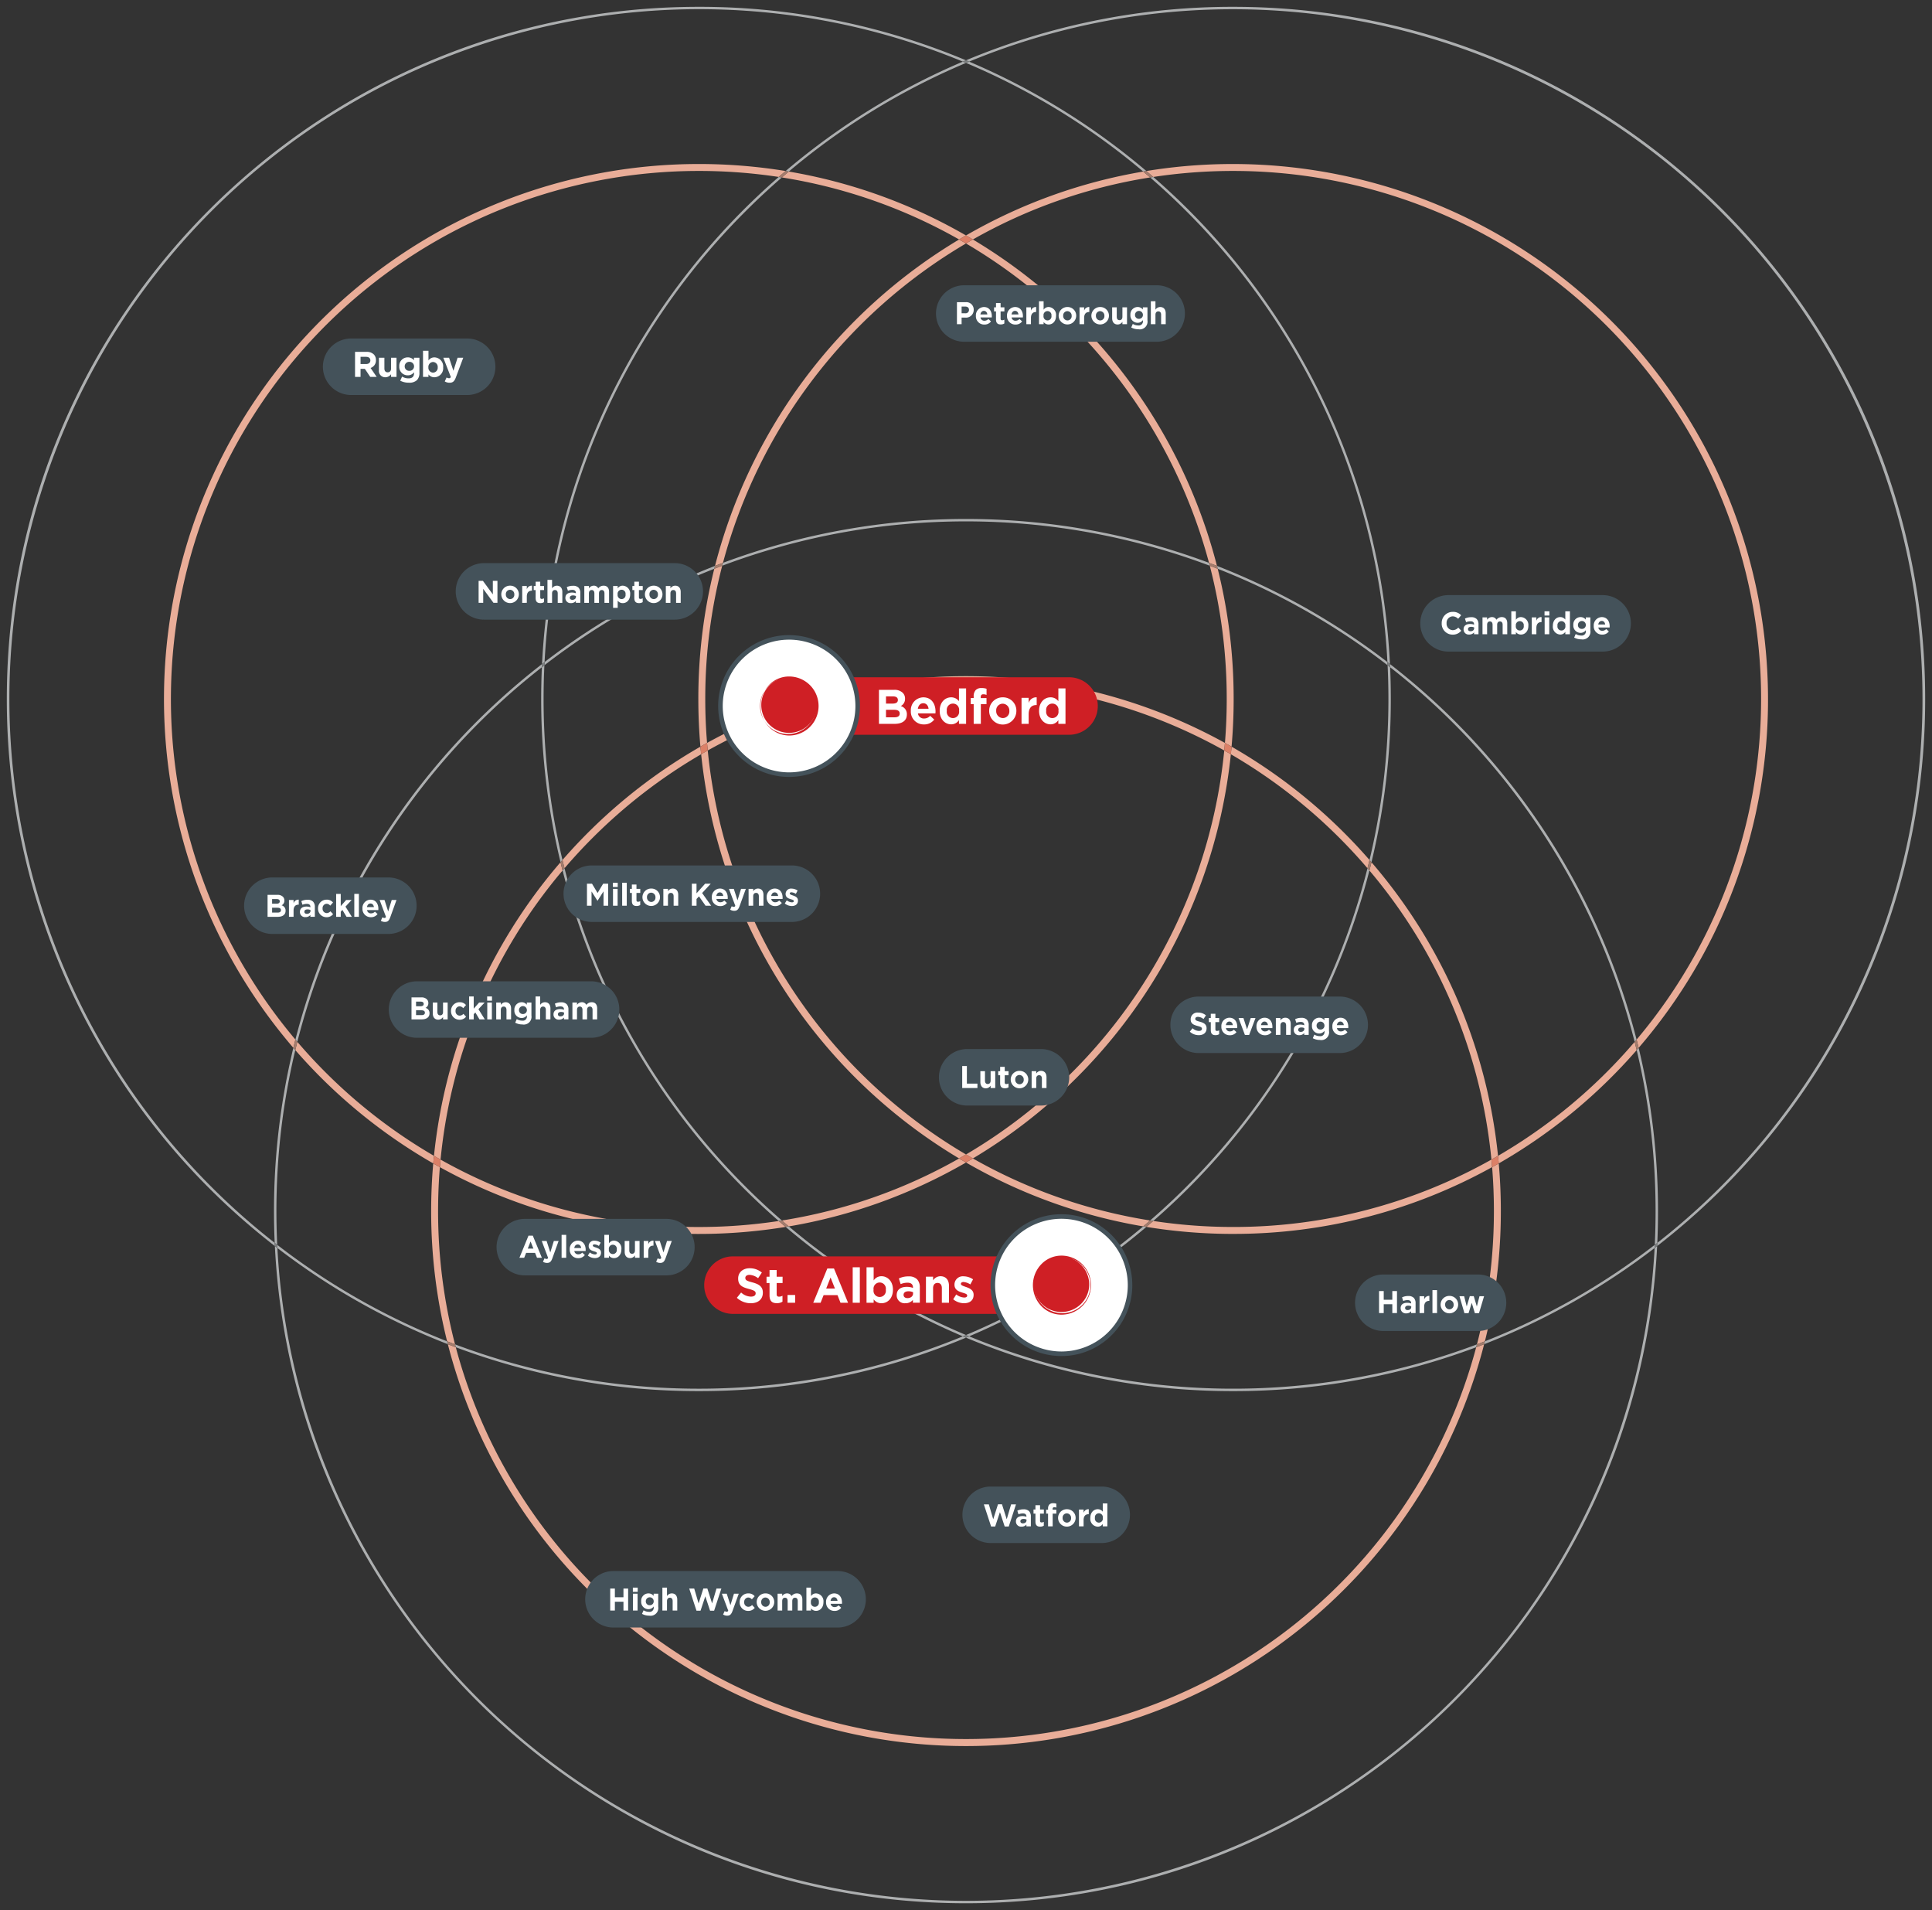 <svg xmlns="http://www.w3.org/2000/svg" xmlns:xlink="http://www.w3.org/1999/xlink" width="648" height="640.515" viewBox="0 0 648 640.515"><rect x="0" y="0" width="648" height="640.515" fill="#333333" stroke="none"/><defs><clipPath id="a"><rect width="643.427" height="635.942" fill="none"/></clipPath><clipPath id="b"><rect width="648" height="640.515" fill="none"/></clipPath></defs><g transform="translate(2.286 2.286)"><g clip-path="url(#a)"><path d="M290.748,49.365a175.828,175.828,0,0,0-59.44-20.8c.764-.663,1.539-1.324,2.311-1.978a178.22,178.22,0,0,1,59.438,21.424c-.77.446-1.543.9-2.309,1.358m86.491,109.452q-1.331-.518-2.67-1.02A177.572,177.572,0,0,0,293.057,50.7c.768-.45,1.534-.894,2.309-1.333a179.727,179.727,0,0,1,81.873,109.452m5.594,44.628h0m-.7,15.988q-1.108-.634-2.227-1.253.6-7.287.6-14.735a177.359,177.359,0,0,0-5.686-44.683c.892.336,1.774.677,2.661,1.024a179.714,179.714,0,0,1,5.35,43.658q0,8.08-.7,15.988m-314.682,101a179.392,179.392,0,0,1,136-296.379,180.614,180.614,0,0,1,29.122,2.35q-1.163.988-2.314,1.991a178.373,178.373,0,0,0-26.809-2.016A177.067,177.067,0,0,0,68.14,317.659c-.238.928-.464,1.843-.69,2.775m227.917,37.09c-.77-.439-1.543-.885-2.309-1.335a177.321,177.321,0,0,0,86.619-135.474c.738.414,1.479.837,2.213,1.262a179.4,179.4,0,0,1-86.523,135.547m-180.994,1.667a180.207,180.207,0,0,1-46.267-38c.222-.926.448-1.847.681-2.771q4.527,5.3,9.456,10.226a177.707,177.707,0,0,0,36.372,28c-.087.848-.169,1.694-.242,2.545m119.246,21.116c-.773-.654-1.548-1.315-2.311-1.978a175.828,175.828,0,0,0,59.44-20.8c.766.457,1.539.912,2.309,1.358a178.268,178.268,0,0,1-59.438,21.425m-30.174,2.526A178.583,178.583,0,0,1,116.6,360.446c.069-.848.144-1.692.226-2.535a176.229,176.229,0,0,0,86.619,22.6,178.37,178.37,0,0,0,26.809-2.016q1.149,1,2.314,1.989a180.351,180.351,0,0,1-29.122,2.353" transform="translate(28.656 28.656)" fill="#e9ad98"/><path d="M354.062,91.8a232.24,232.24,0,0,0-163.531,0c.085-.325.169-.645.254-.969a233.13,233.13,0,0,1,163.024,0c.085.325.169.645.254.969M413.7,125.178a230.957,230.957,0,0,0-56.978-32.355c-.08-.322-.162-.642-.245-.967a231.775,231.775,0,0,1,57.168,32.25l.055,1.072m-282.81,0c.018-.359.037-.713.055-1.072a231.776,231.776,0,0,1,57.168-32.25c-.082.325-.165.645-.245.967a230.958,230.958,0,0,0-56.978,32.355M48.024,251.459c-.215-.251-.432-.508-.645-.761A232.285,232.285,0,0,1,130.1,124.764c-.018.357-.034.716-.05,1.07A231.9,231.9,0,0,0,48.024,251.459m448.545,0a231.9,231.9,0,0,0-82.024-125.625c-.016-.354-.032-.713-.05-1.07A232.3,232.3,0,0,1,497.216,250.7c-.215.256-.432.51-.647.761M504.4,308.22h0M41.28,319.523c-.279-.215-.565-.439-.844-.656q-.24-5.295-.24-10.647a232.779,232.779,0,0,1,6.493-54.749c.219.254.434.5.656.757A231.89,231.89,0,0,0,41.01,308.22q0,5.682.27,11.3m462.034,0q.271-5.614.27-11.3a231.891,231.891,0,0,0-6.335-53.992c.222-.254.437-.5.656-.757A232.777,232.777,0,0,1,504.4,308.22q0,5.35-.238,10.647c-.281.217-.567.441-.846.656M272.3,540.318c-124.258,0-225.71-97.639-231.81-220.381l.848.654a231.294,231.294,0,0,0,461.924,0c.283-.217.567-.437.848-.654-6.1,122.742-107.552,220.381-231.81,220.381" transform="translate(49.416 95.62)" fill="#adafb0"/><path d="M353.071,84.545c-.887-.348-1.77-.688-2.661-1.027-.085-.322-.169-.642-.256-.965q1.341.5,2.67,1.022c.082.325.165.645.247.969M43.691,245.95c-.222-.254-.434-.5-.654-.757.224-.933.45-1.847.688-2.775.215.254.43.51.647.761q-.35,1.382-.681,2.771" transform="translate(53.07 103.899)" fill="#a47c6d"/><path d="M373.527,416.554c.018-.354.034-.713.05-1.068A231.343,231.343,0,0,0,142.766,19.377c-.352-.153-.7-.3-1.049-.444A231.39,231.39,0,0,1,231.329,1c128.186,0,232.1,103.915,232.1,232.1a231.7,231.7,0,0,1-89.9,183.451m-58.016,32.913c.082-.325.165-.645.245-.972a230.89,230.89,0,0,0,56.978-32.355c-.018.361-.036.713-.055,1.07a231.654,231.654,0,0,1-57.168,32.257M231.329,465.2a231.388,231.388,0,0,1-89.612-17.929c.352-.151.7-.3,1.049-.444a232.183,232.183,0,0,0,170.328,2.693l-.254.965A231.615,231.615,0,0,1,231.329,465.2" transform="translate(179.998 -1)" fill="#adafb0"/><path d="M242.738,184.019c.018-.357.037-.709.055-1.068.279-.215.565-.439.846-.656-.018.354-.034.716-.053,1.07-.281.219-.565.439-.848.654" transform="translate(309.937 232.192)" fill="#7c7f80"/><path d="M162.443,45.9c-.352-.059-.7-.119-1.054-.176A232.148,232.148,0,0,1,220.83,9.038c.35.144.7.293,1.052.439A231.238,231.238,0,0,0,162.443,45.9M79.683,211.045a231.558,231.558,0,0,1,79.393-163.33l1.054.165q-6.3,5.453-12.181,11.34A230.532,230.532,0,0,0,80.532,210.388q-.425.326-.848.656m6.2,66.464a232.755,232.755,0,0,1-6.493-54.744q0-5.353.238-10.649l.846-.656q-.271,5.617-.27,11.306a231.851,231.851,0,0,0,6.335,53.988c-.222.254-.437.5-.656.757m73.19,120.3a232.128,232.128,0,0,1-72.5-117.527c.215-.254.432-.508.647-.759a231.021,231.021,0,0,0,60.727,106.784q5.888,5.885,12.181,11.34c-.348.055-.7.11-1.054.162M220.83,436.49a232.157,232.157,0,0,1-59.44-36.69c.354-.057.7-.114,1.054-.174a231.235,231.235,0,0,0,59.438,36.424c-.348.146-.7.293-1.052.439" transform="translate(99.833 9.339)" fill="#adafb0"/><path d="M115.3,27.239l-1.054-.165q1.149-1,2.314-1.989c.352.057.7.117,1.052.176-.773.652-1.548,1.315-2.311,1.978m1.26,351.921q-1.163-.984-2.314-1.989c.35-.053.7-.107,1.054-.162.764.663,1.539,1.324,2.311,1.978-.35.059-.7.117-1.052.174" transform="translate(144.663 29.979)" fill="#a47c6d"/><path d="M79.5,98.834c.016-.357.034-.716.05-1.07.281-.219.567-.439.85-.656-.021.357-.039.711-.055,1.07-.281.215-.565.437-.846.656" transform="translate(99.967 122.619)" fill="#7c7f80"/><path d="M90.9,416.554A231.7,231.7,0,0,1,1,233.1C1,104.915,104.915,1,233.1,1a231.39,231.39,0,0,1,89.612,17.933c-.352.146-.7.29-1.049.444A231.336,231.336,0,0,0,90.852,415.486c.016.354.032.713.05,1.068m58.018,32.913a231.625,231.625,0,0,1-57.17-32.257c-.018-.357-.037-.709-.053-1.07A230.947,230.947,0,0,0,148.674,448.5c.082.327.162.647.247.972M233.1,465.2a231.615,231.615,0,0,1-81.512-14.714l-.254-.965a232.183,232.183,0,0,0,170.328-2.693c.352.146.7.293,1.049.444A231.388,231.388,0,0,1,233.1,465.2" transform="translate(-1 -1)" fill="#adafb0"/><path d="M41.2,184.019c-.281-.215-.567-.434-.848-.654-.018-.354-.034-.716-.05-1.07.279.217.565.441.844.656.018.359.037.711.055,1.068" transform="translate(49.551 232.192)" fill="#7c7f80"/><path d="M201.154,45.9A231.239,231.239,0,0,0,141.716,9.477c.35-.146.7-.295,1.052-.439a232.146,232.146,0,0,1,59.44,36.688c-.352.057-.7.117-1.054.176m82.76,165.143q-.422-.329-.848-.656A230.527,230.527,0,0,0,215.649,59.219q-5.885-5.888-12.181-11.34l1.054-.165a231.558,231.558,0,0,1,79.392,163.33m-6.2,66.464c-.219-.254-.434-.5-.656-.757a231.847,231.847,0,0,0,6.335-53.988q0-5.686-.27-11.306l.846.656q.237,5.295.238,10.649a232.751,232.751,0,0,1-6.493,54.744m-73.19,120.3c-.35-.053-.706-.107-1.054-.162q6.3-5.453,12.181-11.34a231,231,0,0,0,60.728-106.786l.647.761a232.128,232.128,0,0,1-72.5,117.527M142.768,436.49l-1.052-.439a231.236,231.236,0,0,0,59.438-36.424c.352.059.7.117,1.054.174a232.155,232.155,0,0,1-59.44,36.69" transform="translate(179.997 9.339)" fill="#adafb0"/><path d="M204.443,98.834c-.281-.219-.565-.441-.846-.656-.016-.359-.034-.713-.055-1.07.283.217.569.437.85.656.016.354.034.713.05,1.07" transform="translate(259.521 122.619)" fill="#7c7f80"/><path d="M142.308,9.725c-.348-.146-.7-.295-1.052-.439.352-.151.7-.295,1.052-.444.354.149.7.293,1.052.444-.35.144-.7.293-1.052.439m0,427.456-1.052-.443c.35-.144.7-.293,1.052-.439.35.146.7.295,1.052.439l-1.052.443" transform="translate(179.405 9.088)" fill="#7c7f80"/><path d="M189.385,246.883a179.4,179.4,0,0,1-86.523-135.548c.734-.425,1.475-.848,2.213-1.262a177.321,177.321,0,0,0,86.619,135.474q-1.149.676-2.309,1.335m61.747,22.782a178.271,178.271,0,0,1-59.438-21.424c.771-.446,1.543-.9,2.309-1.358a175.84,175.84,0,0,0,59.443,20.8c-.766.663-1.541,1.324-2.314,1.978m30.174,2.526a180.315,180.315,0,0,1-29.12-2.353q1.159-.984,2.311-1.989a178.38,178.38,0,0,0,26.809,2.016,176.223,176.223,0,0,0,86.619-22.6c.082.844.158,1.687.226,2.535a178.576,178.576,0,0,1-86.846,22.387" transform="translate(130.02 139.297)" fill="#e9ad98"/><path d="M143.015,172.022c-.773-.446-1.543-.9-2.309-1.356q1.159-.662,2.309-1.335,1.149.676,2.309,1.335c-.766.455-1.536.91-2.309,1.356" transform="translate(178.697 215.517)" fill="#dc8067"/><path d="M168.768,181.166c-.354-.057-.7-.114-1.054-.174.773-.654,1.55-1.315,2.314-1.978.348.055.7.11,1.052.162q-1.145,1-2.311,1.989" transform="translate(213.437 227.973)" fill="#a47c6d"/><path d="M194.534,49.365c-.766-.455-1.536-.91-2.309-1.356a178.206,178.206,0,0,1,59.438-21.424c.773.652,1.548,1.315,2.314,1.978a175.836,175.836,0,0,0-59.443,20.8M108.042,158.819A179.732,179.732,0,0,1,189.915,49.365q1.159.658,2.309,1.335a177.575,177.575,0,0,0-81.512,107.1q-1.337.5-2.67,1.022m-4.893,60.615q-.7-7.9-.7-15.988a179.811,179.811,0,0,1,5.35-43.658c.887-.348,1.77-.688,2.661-1.027a177.389,177.389,0,0,0-5.686,44.685q0,7.438.606,14.733c-.748.414-1.488.832-2.229,1.255m314.682,101c-.226-.933-.453-1.847-.688-2.776A177.067,177.067,0,0,0,281.837,26.381,178.7,178.7,0,0,0,255.028,28.4q-1.145-1-2.311-1.989A179.539,179.539,0,0,1,461.225,203.447a178.69,178.69,0,0,1-43.393,116.99m-46.921,38.757c-.075-.85-.158-1.7-.242-2.545a177.849,177.849,0,0,0,36.372-28q4.925-4.925,9.456-10.226.35,1.382.679,2.771a180.28,180.28,0,0,1-46.265,38" transform="translate(129.488 28.656)" fill="#e9ad98"/><path d="M143.015,37.224q-1.149-.676-2.309-1.335,1.149-.686,2.309-1.356,1.159.669,2.309,1.356c-.775.441-1.541.885-2.309,1.335" transform="translate(178.697 42.132)" fill="#dc8067"/><path d="M104.789,84.545c.08-.325.162-.645.245-.969q1.331-.518,2.67-1.022c-.087.322-.171.642-.254.965-.892.338-1.774.679-2.661,1.027M414.167,245.95q-.333-1.389-.679-2.771c.215-.251.432-.508.645-.761.238.928.464,1.843.69,2.775-.22.254-.434.5-.656.757" transform="translate(132.499 103.899)" fill="#a47c6d"/><path d="M170.026,27.238q-1.149-.995-2.311-1.978l1.052-.176q1.163.988,2.314,1.991c-.35.053-.7.107-1.054.162" transform="translate(213.438 29.978)" fill="#a47c6d"/><path d="M107.98,150.286q-.346-1.382-.679-2.771a180.291,180.291,0,0,1,46.265-38c.075.853.158,1.7.245,2.547a177.707,177.707,0,0,0-36.372,28q-4.928,4.925-9.458,10.226M66.409,247.991c-.738-.416-1.479-.839-2.211-1.264a178.634,178.634,0,0,1,42.447-98.455c.226.93.453,1.847.69,2.773a176.265,176.265,0,0,0-40.926,96.946m4.854,61.953c-.892-.336-1.774-.677-2.661-1.024a179.839,179.839,0,0,1-5.35-43.658q0-8.083.7-15.99,1.1.638,2.225,1.255-.6,7.287-.6,14.735a177.373,177.373,0,0,0,5.686,44.683m342.755,0a177.37,177.37,0,0,0,5.686-44.683q0-7.442-.6-14.735,1.118-.617,2.227-1.255.7,7.9.7,15.99a179.727,179.727,0,0,1-5.35,43.658c-.887.348-1.77.688-2.661,1.024M242.641,444.65A179.468,179.468,0,0,1,68.846,309.889q1.334.518,2.67,1.02a177.132,177.132,0,0,0,342.248,0q1.341-.5,2.67-1.02A179.468,179.468,0,0,1,242.641,444.65" transform="translate(79.072 138.575)" fill="#e9ad98"/><path d="M65.787,173.33q-1.118-.621-2.227-1.255c.075-.851.155-1.7.242-2.545.732.425,1.472.848,2.211,1.264q-.12,1.265-.226,2.535" transform="translate(79.468 215.773)" fill="#dc8067"/><path d="M82.922,129.666c-.238-.926-.464-1.843-.69-2.776.219-.254.434-.5.656-.757.222.928.448,1.85.679,2.773-.215.251-.432.505-.645.759M389.351,289.53c.087-.322.171-.642.254-.965.892-.338,1.774-.677,2.661-1.024-.08.325-.162.645-.245.969q-1.331.518-2.67,1.02" transform="translate(103.485 159.954)" fill="#a47c6d"/><path d="M68.509,198.722q-1.344-.5-2.673-1.02c-.082-.325-.165-.645-.245-.969.887.347,1.77.686,2.663,1.024.08.322.165.642.254.965" transform="translate(82.082 250.762)" fill="#a47c6d"/><path d="M103.958,124.1q-.123-1.265-.229-2.535a179.648,179.648,0,0,1,173.694,0q-.1,1.272-.226,2.535a177.312,177.312,0,0,0-173.239,0m221.277,39.49q-4.527-5.3-9.456-10.226a177.71,177.71,0,0,0-36.372-28c.087-.848.169-1.694.245-2.545a180.235,180.235,0,0,1,46.265,38q-.333,1.389-.681,2.771m41.573,97.705a176.25,176.25,0,0,0-40.926-96.944c.236-.928.464-1.843.69-2.775a178.637,178.637,0,0,1,42.449,98.455c-.734.425-1.475.85-2.213,1.264m3.157,17.27h0" transform="translate(131.136 125.275)" fill="#e9ad98"/><path d="M181.815,112.765c-.732-.425-1.472-.848-2.211-1.264q.12-1.265.226-2.535,1.118.621,2.227,1.255c-.075.853-.156,1.7-.242,2.545" transform="translate(228.73 137.87)" fill="#dc8067"/><path d="M201.263,129.667l-.647-.761q.35-1.382.681-2.771l.656.757c-.226.933-.455,1.847-.69,2.775" transform="translate(255.757 159.955)" fill="#a47c6d"/><path d="M103,112.762c-.087-.846-.167-1.692-.242-2.545q1.108-.634,2.227-1.253.106,1.269.226,2.535c-.738.414-1.479.837-2.211,1.262m265.29,138.469c-.071-.848-.146-1.692-.226-2.535.738-.416,1.479-.839,2.211-1.264.087.848.167,1.694.242,2.545q-1.108.634-2.227,1.255" transform="translate(129.884 137.87)" fill="#dc8067"/><path d="M210,203.563H112.953a9.643,9.643,0,0,1,0-19.287H210a9.643,9.643,0,1,1,0,19.287" transform="translate(130.597 234.74)" fill="#cf1f25"/></g></g><g clip-path="url(#b)"><path d="M108.1,195.924l1.431-1.774a4.968,4.968,0,0,0,3.285,1.383c.992,0,1.589-.407,1.589-1.074v-.032c0-.636-.377-.963-2.218-1.452-2.22-.585-3.651-1.221-3.651-3.484v-.034c0-2.069,1.607-3.439,3.857-3.439a6.257,6.257,0,0,1,4.092,1.452l-1.262,1.889a5.065,5.065,0,0,0-2.862-1.123c-.926,0-1.417.439-1.417.992v.034c0,.75.473.994,2.375,1.5,2.236.6,3.5,1.434,3.5,3.423v.032c0,2.266-1.669,3.535-4.042,3.535a6.855,6.855,0,0,1-4.673-1.824" transform="translate(139.044 239.266)" fill="#fff"/><path d="M113.46,194.771v-4.138h-1.006v-2.117h1.006v-2.234h2.391v2.234h1.982v2.117h-1.982v3.731c0,.569.235.846.773.846a2.347,2.347,0,0,0,1.177-.309v1.987a3.409,3.409,0,0,1-1.886.505c-1.463,0-2.455-.6-2.455-2.622" transform="translate(144.645 239.606)" fill="#fff"/><rect width="2.547" height="2.606" transform="translate(264.147 434.247)" fill="#fff"/><path d="M124.028,186.054h2.234l4.721,11.486h-2.535l-1.006-2.558h-4.657l-1.008,2.558h-2.469Zm2.549,6.712-1.465-3.7-1.461,3.7Z" transform="translate(153.459 239.313)" fill="#fff"/><rect width="2.391" height="11.893" transform="translate(285.999 424.96)" fill="#fff"/><path d="M129.515,196.628v1.141h-2.391V185.876h2.391v4.415a3.07,3.07,0,0,1,2.627-1.417c1.968,0,3.841,1.6,3.841,4.513v.032c0,2.917-1.843,4.513-3.841,4.513a3.205,3.205,0,0,1-2.627-1.3m4.074-3.21v-.032a2.08,2.08,0,1,0-4.106,0v.032a2.08,2.08,0,1,0,4.106,0" transform="translate(163.514 239.084)" fill="#fff"/><path d="M131.549,193.539V193.5c0-1.907,1.4-2.785,3.4-2.785a5.837,5.837,0,0,1,2.06.357v-.146c0-1.027-.613-1.6-1.808-1.6a5.982,5.982,0,0,0-2.327.473l-.6-1.891a7.2,7.2,0,0,1,3.274-.7,3.813,3.813,0,0,1,2.846.979,3.893,3.893,0,0,1,.912,2.785v5.069H136.99V195.1a3.189,3.189,0,0,1-2.549,1.107,2.643,2.643,0,0,1-2.892-2.67m5.489-.572v-.439a3.586,3.586,0,0,0-1.527-.327c-1.022,0-1.651.423-1.651,1.2v.034c0,.668.535,1.058,1.305,1.058,1.118,0,1.872-.636,1.872-1.532" transform="translate(169.205 240.806)" fill="#fff"/><path d="M135.842,187.349h2.391v1.239a2.964,2.964,0,0,1,2.471-1.4c1.808,0,2.862,1.237,2.862,3.242v5.652h-2.391v-4.872c0-1.171-.535-1.774-1.447-1.774s-1.5.6-1.5,1.774v4.872h-2.391Z" transform="translate(174.727 240.77)" fill="#fff"/><path d="M139.839,194.908l1.022-1.63a4.686,4.686,0,0,0,2.659,1.043c.693,0,1.008-.261,1.008-.652v-.032c0-.537-.818-.718-1.747-1.011-1.18-.357-2.517-.928-2.517-2.622v-.032a2.793,2.793,0,0,1,3.084-2.771,5.692,5.692,0,0,1,3.146,1.011l-.912,1.71a4.911,4.911,0,0,0-2.279-.814c-.583,0-.882.261-.882.6v.032c0,.489.8.718,1.715,1.043,1.182.407,2.549.994,2.549,2.59v.032c0,1.939-1.4,2.819-3.226,2.819a5.779,5.779,0,0,1-3.619-1.319" transform="translate(179.869 240.788)" fill="#fff"/></g><g transform="translate(2.286 2.286)"><g clip-path="url(#a)"><path d="M191.68,201.44a23.013,23.013,0,1,1-23.013-23.011A23.015,23.015,0,0,1,191.68,201.44" transform="translate(185.061 227.219)" fill="#fff"/><path d="M23.013-.763a23.783,23.783,0,0,1,9.255,45.684A23.782,23.782,0,0,1,13.758,1.106,23.628,23.628,0,0,1,23.013-.763Zm0,46.027A22.25,22.25,0,1,0,.763,23.013,22.276,22.276,0,0,0,23.013,45.264Z" transform="translate(330.714 405.647)" fill="#44525a"/><path d="M170.283,193.918a9.325,9.325,0,1,1-9.321-9.641,9.487,9.487,0,0,1,9.321,9.641" transform="translate(192.765 234.741)" fill="#cf1f25"/><path d="M160.962,184.022a9.9,9.9,0,0,1,0,19.8,9.355,9.355,0,0,1-6.773-2.9,10.14,10.14,0,0,1,0-13.992A9.356,9.356,0,0,1,160.962,184.022Zm0,19.287a9.395,9.395,0,1,0-9.064-9.391A9.244,9.244,0,0,0,160.962,203.309Z" transform="translate(192.765 234.741)" fill="#cf1f25"/><path d="M165.62,192.057a6.336,6.336,0,1,1-6.337-6.333,6.338,6.338,0,0,1,6.337,6.333" transform="translate(194.443 236.602)" fill="#cf1f25"/><path d="M209.664,118.622H125.407a9.643,9.643,0,1,1,0-19.287h84.258a9.643,9.643,0,1,1,0,19.287" transform="translate(146.612 125.484)" fill="#cf1f25"/></g></g><g clip-path="url(#b)"><path d="M128.947,101.181h5.112a3.9,3.9,0,0,1,2.881,1.011,2.666,2.666,0,0,1,.754,1.939v.032a2.669,2.669,0,0,1-1.445,2.462,2.772,2.772,0,0,1,2.06,2.8v.032c0,2.087-1.637,3.13-4.122,3.13h-5.24Zm6.342,3.372c0-.748-.567-1.171-1.591-1.171h-2.391v2.41h2.236c1.07,0,1.747-.359,1.747-1.2Zm-1.182,3.324h-2.8v2.51h2.881c1.07,0,1.715-.391,1.715-1.239v-.032c0-.766-.551-1.239-1.795-1.239" transform="translate(165.859 130.145)" fill="#fff"/><path d="M133.625,106.858v-.034a4.282,4.282,0,0,1,4.17-4.545c2.817,0,4.108,2.266,4.108,4.742,0,.2-.016.423-.032.649H136a1.97,1.97,0,0,0,2.06,1.71,2.714,2.714,0,0,0,2.044-.9l1.369,1.255a4.159,4.159,0,0,1-3.445,1.63,4.293,4.293,0,0,1-4.406-4.511m5.949-.736c-.142-1.1-.773-1.856-1.779-1.856s-1.635.734-1.824,1.856Z" transform="translate(171.876 131.557)" fill="#fff"/><path d="M137.857,108.51v-.032c0-2.917,1.843-4.513,3.839-4.513a3.2,3.2,0,0,1,2.627,1.3v-4.3h2.391v11.893h-2.391v-1.255a3.067,3.067,0,0,1-2.627,1.417c-1.964,0-3.839-1.6-3.839-4.513m6.5,0v-.032a2.08,2.08,0,1,0-4.106,0v.032a2.08,2.08,0,1,0,4.106,0" transform="translate(177.319 129.871)" fill="#fff"/><path d="M143.4,106.31h-.992v-2.037h.992v-.553a2.959,2.959,0,0,1,.677-2.119,2.576,2.576,0,0,1,1.936-.684,5.135,5.135,0,0,1,1.7.245v2.053A2.945,2.945,0,0,0,146.63,103c-.551,0-.867.295-.867.947v.341H147.7v2.021h-1.9v6.614H143.4Z" transform="translate(183.178 129.805)" fill="#fff"/><path d="M145.116,106.856v-.034a4.5,4.5,0,0,1,4.579-4.543,4.455,4.455,0,0,1,4.545,4.511v.032a4.562,4.562,0,0,1-9.124.034m6.765,0v-.034a2.287,2.287,0,0,0-2.218-2.41,2.2,2.2,0,0,0-2.188,2.378v.032a2.288,2.288,0,0,0,2.22,2.412,2.2,2.2,0,0,0,2.186-2.378" transform="translate(186.656 131.557)" fill="#fff"/><path d="M149.864,102.443h2.391v1.76a2.611,2.611,0,0,1,2.691-1.923v2.59h-.126c-1.589,0-2.565.992-2.565,3.077v3.226h-2.391Z" transform="translate(192.763 131.555)" fill="#fff"/><path d="M152.438,108.51v-.032c0-2.917,1.843-4.513,3.841-4.513a3.2,3.2,0,0,1,2.625,1.3v-4.3h2.391v11.893H158.9v-1.255a3.066,3.066,0,0,1-2.625,1.417c-1.966,0-3.841-1.6-3.841-4.513m6.5,0v-.032a2.08,2.08,0,1,0-4.106,0v.032a2.08,2.08,0,1,0,4.106,0" transform="translate(196.074 129.871)" fill="#fff"/></g><g transform="translate(2.286 2.286)"><g clip-path="url(#a)"><path d="M151.722,116.5a23.013,23.013,0,1,1-23.013-23.013A23.014,23.014,0,0,1,151.722,116.5" transform="translate(133.664 117.962)" fill="#fff"/><path d="M23.013-.763a23.783,23.783,0,0,1,9.255,45.684A23.782,23.782,0,0,1,13.758,1.106,23.628,23.628,0,0,1,23.013-.763Zm0,46.027A22.25,22.25,0,1,0,.763,23.013,22.276,22.276,0,0,0,23.013,45.264Z" transform="translate(239.359 211.449)" fill="#44525a"/><path d="M130.325,108.978A9.325,9.325,0,1,1,121,99.335a9.488,9.488,0,0,1,9.321,9.643" transform="translate(141.369 125.484)" fill="#cf1f25"/><path d="M121,118.876a9.751,9.751,0,0,1-9.573-9.9,10.006,10.006,0,0,1,2.8-7,9.355,9.355,0,0,1,6.773-2.9,9.9,9.9,0,0,1,0,19.8Zm0-19.287a9.395,9.395,0,1,0,9.067,9.389A9.241,9.241,0,0,0,121,99.59Z" transform="translate(141.369 125.484)" fill="#cf1f25"/><path d="M125.664,107.118a6.337,6.337,0,1,1-6.34-6.338,6.339,6.339,0,0,1,6.34,6.338" transform="translate(143.046 127.344)" fill="#cf1f25"/><path d="M95.756,68.594H56.844a9.472,9.472,0,1,1,0-18.944H95.756a9.472,9.472,0,1,1,0,18.944" transform="translate(58.646 61.576)" fill="#44525a"/></g></g><g clip-path="url(#b)"><path d="M1.008,0H2.856V-2.688H4.308L6.108,0h2.16L6.216-3a2.609,2.609,0,0,0,1.8-2.6v-.024a2.637,2.637,0,0,0-.72-1.92A3.347,3.347,0,0,0,4.848-8.4H1.008ZM2.856-4.32V-6.732H4.692c.9,0,1.452.408,1.452,1.2v.024c0,.708-.516,1.188-1.416,1.188ZM11.208.12A2.276,2.276,0,0,0,13.092-.912V0h1.824V-6.432H13.092v3.588c0,.864-.444,1.308-1.14,1.308s-1.1-.444-1.1-1.308V-6.432H9.024v4.164A2.109,2.109,0,0,0,11.208.12Zm7.8,1.824A3.77,3.77,0,0,0,21.78,1.08,3.45,3.45,0,0,0,22.6-1.452v-4.98H20.772v.84a2.6,2.6,0,0,0-2.076-.96,2.831,2.831,0,0,0-2.856,3v.024a2.825,2.825,0,0,0,2.856,3,2.516,2.516,0,0,0,2.1-1.044v.312C20.8-.108,20.208.492,18.96.492A4.2,4.2,0,0,1,16.788-.1l-.624,1.368A6.1,6.1,0,0,0,19.008,1.944Zm.216-3.984a1.469,1.469,0,0,1-1.56-1.488v-.024a1.476,1.476,0,0,1,1.56-1.488A1.486,1.486,0,0,1,20.8-3.552v.024A1.486,1.486,0,0,1,19.224-2.04ZM27.636.12A3.014,3.014,0,0,0,30.564-3.2v-.024a3.027,3.027,0,0,0-2.928-3.324,2.362,2.362,0,0,0-2,1.044V-8.76H23.808V0h1.824V-.84A2.47,2.47,0,0,0,27.636.12Zm-.468-1.548A1.632,1.632,0,0,1,25.608-3.2v-.024A1.632,1.632,0,0,1,27.168-5,1.64,1.64,0,0,1,28.74-3.228V-3.2A1.633,1.633,0,0,1,27.168-1.428Zm6.84-.624-1.464-4.38H30.612L33.132.024a.609.609,0,0,1-.636.42,1.658,1.658,0,0,1-.78-.252L31.1,1.512a3.02,3.02,0,0,0,1.62.444c1.092,0,1.62-.492,2.112-1.8l2.472-6.588h-1.9Z" transform="translate(118.074 126.386)" fill="#fff"/></g><g transform="translate(2.286 2.286)"><g clip-path="url(#a)"><path d="M211.336,60.784h-64.55a9.472,9.472,0,1,1,0-18.944h64.55a9.472,9.472,0,1,1,0,18.944" transform="translate(174.335 51.531)" fill="#44525a"/></g></g><g clip-path="url(#b)"><path d="M140.389,44.323h2.9a2.472,2.472,0,0,1,2.721,2.549v.021a2.574,2.574,0,0,1-2.872,2.59h-1.189V51.7h-1.564Zm2.8,3.717a1.117,1.117,0,0,0,1.239-1.116V46.9c0-.725-.489-1.116-1.271-1.116h-1.207V48.04Z" transform="translate(180.576 57.011)" fill="#fff"/><path d="M143.169,47.993V47.97a2.768,2.768,0,0,1,2.691-2.938c1.818,0,2.65,1.463,2.65,3.064,0,.128-.011.277-.021.423H144.7a1.273,1.273,0,0,0,1.328,1.107,1.746,1.746,0,0,0,1.319-.581l.885.812a2.683,2.683,0,0,1-2.225,1.054,2.774,2.774,0,0,1-2.842-2.917m3.839-.476c-.091-.716-.5-1.2-1.148-1.2s-1.056.473-1.18,1.2Z" transform="translate(184.152 57.923)" fill="#fff"/><path d="M146.483,49.934V47.259h-.649V45.887h.649v-1.44h1.543v1.44H149.3v1.372h-1.278v2.412c0,.368.151.549.5.549a1.536,1.536,0,0,0,.761-.2V51.3a2.214,2.214,0,0,1-1.221.327c-.944,0-1.582-.389-1.582-1.7" transform="translate(187.58 57.17)" fill="#fff"/><path d="M147.733,47.993V47.97a2.768,2.768,0,0,1,2.691-2.938c1.818,0,2.65,1.463,2.65,3.064,0,.128-.011.277-.021.423h-3.786a1.273,1.273,0,0,0,1.328,1.107,1.746,1.746,0,0,0,1.319-.581l.885.812a2.683,2.683,0,0,1-2.225,1.054,2.774,2.774,0,0,1-2.842-2.917m3.839-.476c-.091-.716-.5-1.2-1.148-1.2s-1.056.473-1.18,1.2Z" transform="translate(190.022 57.923)" fill="#fff"/><path d="M150.57,45.138h1.543v1.139a1.687,1.687,0,0,1,1.738-1.244v1.676h-.085c-1.024,0-1.653.642-1.653,1.991v2.085H150.57Z" transform="translate(193.671 57.921)" fill="#fff"/><path d="M153.969,51.137v.736h-1.543V44.184h1.543v2.853a1.982,1.982,0,0,1,1.7-.917,2.622,2.622,0,0,1,2.476,2.92v.021c0,1.886-1.189,2.917-2.476,2.917a2.062,2.062,0,0,1-1.7-.841m2.629-2.076V49.04a1.342,1.342,0,1,0-2.65,0v.021a1.342,1.342,0,1,0,2.65,0" transform="translate(196.059 56.832)" fill="#fff"/><path d="M155.308,47.993v-.021a2.908,2.908,0,0,1,2.954-2.94,2.879,2.879,0,0,1,2.933,2.917v.023a2.944,2.944,0,0,1-5.887.021m4.364,0v-.021a1.477,1.477,0,0,0-1.431-1.559,1.423,1.423,0,0,0-1.411,1.536v.023a1.477,1.477,0,0,0,1.431,1.559,1.424,1.424,0,0,0,1.411-1.539" transform="translate(199.766 57.923)" fill="#fff"/><path d="M158.372,45.138h1.543v1.139a1.687,1.687,0,0,1,1.738-1.244v1.676h-.085c-1.024,0-1.653.642-1.653,1.991v2.085h-1.543Z" transform="translate(203.707 57.921)" fill="#fff"/><path d="M160.111,47.993v-.021a2.908,2.908,0,0,1,2.954-2.94A2.879,2.879,0,0,1,166,47.949v.023a2.944,2.944,0,0,1-5.887.021m4.364,0v-.021a1.477,1.477,0,0,0-1.431-1.559,1.423,1.423,0,0,0-1.411,1.536v.023a1.477,1.477,0,0,0,1.431,1.559,1.424,1.424,0,0,0,1.411-1.539" transform="translate(205.943 57.923)" fill="#fff"/><path d="M163.158,48.734V45.078H164.7v3.15c0,.759.345,1.148.933,1.148s.965-.389.965-1.148v-3.15h1.546v5.647H166.6v-.8a1.909,1.909,0,0,1-1.591.905c-1.168,0-1.85-.8-1.85-2.1" transform="translate(209.863 57.982)" fill="#fff"/><path d="M166.11,51.9l.528-1.2a3.445,3.445,0,0,0,1.836.517,1.365,1.365,0,0,0,1.555-1.539V49.4a2.1,2.1,0,0,1-1.776.917,2.438,2.438,0,0,1-2.417-2.634v-.021a2.445,2.445,0,0,1,2.417-2.634,2.167,2.167,0,0,1,1.756.844v-.738h1.543v4.371a2.6,2.6,0,0,1-3.036,2.984,5.009,5.009,0,0,1-2.405-.592m3.919-4.214v-.021a1.325,1.325,0,0,0-2.65,0v.021a1.266,1.266,0,0,0,1.319,1.308,1.281,1.281,0,0,0,1.331-1.308" transform="translate(213.307 57.923)" fill="#fff"/><path d="M168.834,44.184h1.543v2.844a1.91,1.91,0,0,1,1.594-.905c1.168,0,1.85.8,1.85,2.1v3.656h-1.543v-3.15c0-.759-.347-1.15-.935-1.15s-.965.391-.965,1.15v3.15h-1.543Z" transform="translate(217.164 56.832)" fill="#fff"/></g><g transform="translate(2.286 2.286)"><g clip-path="url(#a)"><path d="M140.321,101.542H76.329a9.472,9.472,0,0,1,0-18.944h63.992a9.472,9.472,0,0,1,0,18.944" transform="translate(83.709 103.956)" fill="#44525a"/></g></g><g clip-path="url(#b)"><path d="M70.215,85.194h1.443l3.329,4.541V85.194h1.543v7.375H75.2L71.758,87.88v4.689H70.215Z" transform="translate(90.314 109.581)" fill="#fff"/><path d="M73.542,88.864v-.021A2.908,2.908,0,0,1,76.5,85.9a2.879,2.879,0,0,1,2.933,2.917v.023a2.944,2.944,0,0,1-5.887.021m4.364,0v-.021a1.477,1.477,0,0,0-1.431-1.559,1.423,1.423,0,0,0-1.411,1.536v.023A1.477,1.477,0,0,0,76.5,90.4a1.424,1.424,0,0,0,1.411-1.539" transform="translate(94.594 110.493)" fill="#fff"/><path d="M76.61,86.011h1.543v1.139a1.682,1.682,0,0,1,1.738-1.244v1.676h-.085c-1.024,0-1.653.64-1.653,1.989v2.087H76.61Z" transform="translate(98.54 110.493)" fill="#fff"/><path d="M78.946,90.807V88.13H78.3V86.761h.649V85.318H80.49v1.443h1.278V88.13H80.49v2.414c0,.368.151.546.5.546a1.535,1.535,0,0,0,.761-.2v1.285a2.215,2.215,0,0,1-1.221.327c-.944,0-1.582-.391-1.582-1.7" transform="translate(100.71 109.741)" fill="#fff"/><path d="M80.315,85.056h1.543V87.9a1.91,1.91,0,0,1,1.594-.905c1.168,0,1.85.8,1.85,2.1v3.656H83.758V89.6c0-.759-.348-1.148-.935-1.148s-.965.389-.965,1.148v3.15H80.315Z" transform="translate(103.306 109.404)" fill="#fff"/><path d="M82.945,90.01v-.023c0-1.232.9-1.8,2.193-1.8a3.725,3.725,0,0,1,1.328.233v-.1c0-.663-.4-1.031-1.166-1.031a3.871,3.871,0,0,0-1.5.3l-.386-1.221a4.653,4.653,0,0,1,2.112-.453,2.462,2.462,0,0,1,1.838.631,2.523,2.523,0,0,1,.588,1.8v3.276H86.457v-.61a2.053,2.053,0,0,1-1.644.716,1.706,1.706,0,0,1-1.868-1.726m3.544-.37v-.283a2.308,2.308,0,0,0-.988-.21c-.658,0-1.063.272-1.063.78v.021c0,.432.345.684.841.684.72,0,1.209-.412,1.209-.99" transform="translate(106.688 110.518)" fill="#fff"/><path d="M85.72,86.009h1.543v.8a1.93,1.93,0,0,1,1.6-.905A1.62,1.62,0,0,1,90.4,86.8a2.217,2.217,0,0,1,1.788-.894c1.145,0,1.838.716,1.838,2.074v3.679H92.48v-3.15c0-.759-.325-1.148-.9-1.148s-.937.389-.937,1.148v3.15H89.1v-3.15c0-.759-.325-1.148-.9-1.148s-.935.389-.935,1.148v3.15H85.72Z" transform="translate(110.258 110.494)" fill="#fff"/><path d="M89.945,86.01h1.543v.809a1.982,1.982,0,0,1,1.7-.917,2.622,2.622,0,0,1,2.476,2.92v.021c0,1.886-1.189,2.917-2.476,2.917a2.062,2.062,0,0,1-1.7-.841v2.423H89.945Zm4.172,2.833v-.021a1.342,1.342,0,1,0-2.65,0v.021a1.342,1.342,0,1,0,2.65,0" transform="translate(115.692 110.493)" fill="#fff"/><path d="M93.426,90.807V88.13h-.652V86.761h.652V85.318h1.541v1.443h1.278V88.13H94.966v2.414c0,.368.151.546.5.546a1.537,1.537,0,0,0,.764-.2v1.285a2.223,2.223,0,0,1-1.223.327c-.942,0-1.58-.391-1.58-1.7" transform="translate(119.331 109.741)" fill="#fff"/><path d="M94.611,88.864v-.021a2.908,2.908,0,0,1,2.954-2.94A2.879,2.879,0,0,1,100.5,88.82v.023a2.944,2.944,0,0,1-5.887.021m4.364,0v-.021a1.477,1.477,0,0,0-1.431-1.559,1.423,1.423,0,0,0-1.411,1.536v.023A1.477,1.477,0,0,0,97.565,90.4a1.424,1.424,0,0,0,1.411-1.539" transform="translate(121.694 110.493)" fill="#fff"/><path d="M97.68,86.009h1.543v.8a1.91,1.91,0,0,1,1.594-.905c1.168,0,1.85.8,1.85,2.1v3.656h-1.543v-3.15c0-.759-.347-1.148-.935-1.148s-.965.389-.965,1.148v3.15H97.68Z" transform="translate(125.641 110.494)" fill="#fff"/></g><g transform="translate(2.286 2.286)"><g clip-path="url(#a)"><path d="M84.2,147.641H45.283a9.471,9.471,0,1,1,0-18.942H84.2a9.471,9.471,0,1,1,0,18.942" transform="translate(43.776 163.253)" fill="#44525a"/></g></g><g clip-path="url(#b)"><path d="M39.253,131.247h3.3a2.508,2.508,0,0,1,1.859.654,1.732,1.732,0,0,1,.487,1.253v.021a1.723,1.723,0,0,1-.935,1.591,1.792,1.792,0,0,1,1.331,1.811v.023c0,1.349-1.056,2.023-2.661,2.023H39.253Zm4.09,2.181c0-.485-.364-.759-1.024-.759H40.776v1.559h1.443c.69,0,1.125-.231,1.125-.78Zm-.761,2.149H40.776V137.2h1.856c.69,0,1.109-.251,1.109-.8v-.021c0-.5-.354-.8-1.159-.8" transform="translate(50.489 168.817)" fill="#fff"/><path d="M42.393,132.063h1.543V133.2a1.684,1.684,0,0,1,1.735-1.244v1.676h-.082c-1.027,0-1.653.642-1.653,1.991v2.085H42.393Z" transform="translate(54.528 169.729)" fill="#fff"/><path d="M44,136.064v-.023c0-1.232.9-1.8,2.193-1.8a3.725,3.725,0,0,1,1.328.233v-.1c0-.663-.4-1.031-1.166-1.031a3.871,3.871,0,0,0-1.5.3l-.386-1.221a4.654,4.654,0,0,1,2.113-.453,2.462,2.462,0,0,1,1.838.631,2.523,2.523,0,0,1,.588,1.8v3.276H47.511v-.61a2.053,2.053,0,0,1-1.644.716A1.706,1.706,0,0,1,44,136.064m3.544-.37v-.286a2.339,2.339,0,0,0-.985-.208c-.661,0-1.065.272-1.065.78V136c0,.432.345.684.841.684.72,0,1.209-.412,1.209-.99" transform="translate(56.594 169.755)" fill="#fff"/><path d="M46.658,134.917V134.9a2.851,2.851,0,0,1,2.853-2.942,2.634,2.634,0,0,1,2.172.951l-.944,1.054a1.569,1.569,0,0,0-1.239-.622,1.423,1.423,0,0,0-1.319,1.534v.025a1.425,1.425,0,0,0,1.381,1.557,1.7,1.7,0,0,0,1.248-.6l.9.951a2.7,2.7,0,0,1-2.222,1.029,2.831,2.831,0,0,1-2.833-2.917" transform="translate(60.014 169.729)" fill="#fff"/><path d="M49.313,131.109h1.543v4.1l1.808-2.053H54.51l-2.069,2.222,2.142,3.425H52.8l-1.39-2.318-.549.6V138.8H49.313Z" transform="translate(63.43 168.64)" fill="#fff"/><rect width="1.543" height="7.691" transform="translate(118.833 299.749)" fill="#fff"/><path d="M53.174,134.918v-.023a2.768,2.768,0,0,1,2.691-2.938c1.818,0,2.65,1.463,2.65,3.064,0,.128-.011.277-.021.423H54.708a1.273,1.273,0,0,0,1.328,1.107,1.746,1.746,0,0,0,1.319-.581l.885.812a2.683,2.683,0,0,1-2.225,1.054,2.774,2.774,0,0,1-2.842-2.917m3.839-.475c-.091-.716-.5-1.2-1.148-1.2s-1.056.473-1.18,1.2Z" transform="translate(68.395 169.73)" fill="#fff"/><path d="M59.753,132h1.6l-2.092,5.784c-.416,1.148-.862,1.58-1.786,1.58a2.5,2.5,0,0,1-1.372-.389l.519-1.159a1.378,1.378,0,0,0,.661.222.514.514,0,0,0,.537-.37L55.693,132h1.632l1.239,3.845Z" transform="translate(71.635 169.789)" fill="#fff"/></g><g transform="translate(2.286 2.286)"><g clip-path="url(#a)"><path d="M159.266,145.882H92.142a9.472,9.472,0,0,1,0-18.944h67.124a9.472,9.472,0,0,1,0,18.944" transform="translate(104.051 160.988)" fill="#44525a"/></g></g><g clip-path="url(#b)"><path d="M86.11,129.616H87.8l1.868,3.118,1.868-3.118h1.685v7.376H91.663v-4.815l-2,3.15h-.041l-1.978-3.121v4.785H86.11Z" transform="translate(110.76 166.719)" fill="#fff"/><path d="M89.913,129.478h1.623V130.9H89.913Zm.041,2.044H91.5v5.647H89.954Z" transform="translate(115.651 166.542)" fill="#fff"/><rect width="1.543" height="7.691" transform="translate(208.676 296.02)" fill="#fff"/><path d="M93.062,135.229v-2.677h-.649v-1.369h.649V129.74h1.543v1.443h1.278v1.369H94.606v2.414c0,.368.151.546.5.546a1.534,1.534,0,0,0,.761-.2V136.6a2.215,2.215,0,0,1-1.221.327c-.944,0-1.582-.391-1.582-1.7" transform="translate(118.867 166.879)" fill="#fff"/><path d="M94.25,133.286v-.021a2.908,2.908,0,0,1,2.954-2.94,2.879,2.879,0,0,1,2.933,2.917v.023a2.944,2.944,0,0,1-5.887.021m4.364,0v-.021a1.477,1.477,0,0,0-1.431-1.559,1.423,1.423,0,0,0-1.411,1.536v.023a1.477,1.477,0,0,0,1.431,1.559,1.424,1.424,0,0,0,1.411-1.539" transform="translate(121.23 167.631)" fill="#fff"/><path d="M97.318,130.431h1.543v.8a1.91,1.91,0,0,1,1.594-.905c1.168,0,1.85.8,1.85,2.1v3.656h-1.543v-3.15c0-.759-.348-1.148-.935-1.148s-.965.389-.965,1.148v3.15H97.318Z" transform="translate(125.176 167.632)" fill="#fff"/><path d="M101.5,129.616h1.564v3.224l2.881-3.224h1.891l-2.894,3.13,3.025,4.246h-1.877l-2.2-3.139-.821.883v2.257H101.5Z" transform="translate(130.55 166.719)" fill="#fff"/><path d="M104.427,133.287v-.023a2.768,2.768,0,0,1,2.691-2.938c1.818,0,2.65,1.463,2.65,3.064,0,.128-.011.277-.021.423h-3.786a1.273,1.273,0,0,0,1.328,1.107,1.746,1.746,0,0,0,1.319-.581l.885.812a2.683,2.683,0,0,1-2.225,1.054,2.774,2.774,0,0,1-2.842-2.917m3.839-.476c-.091-.716-.5-1.2-1.148-1.2s-1.056.473-1.18,1.2Z" transform="translate(134.32 167.632)" fill="#fff"/><path d="M111,130.372h1.6l-2.092,5.784c-.416,1.148-.862,1.58-1.786,1.58a2.5,2.5,0,0,1-1.372-.391l.519-1.159a1.354,1.354,0,0,0,.661.222.512.512,0,0,0,.537-.368l-2.131-5.668h1.632l1.239,3.846Z" transform="translate(137.553 167.692)" fill="#fff"/><path d="M109.822,130.431h1.543v.8a1.91,1.91,0,0,1,1.594-.905c1.168,0,1.85.8,1.85,2.1v3.656h-1.543v-3.15c0-.759-.348-1.148-.935-1.148s-.965.389-.965,1.148v3.15h-1.543Z" transform="translate(141.259 167.632)" fill="#fff"/><path d="M112.477,133.287v-.023a2.768,2.768,0,0,1,2.691-2.938c1.818,0,2.65,1.463,2.65,3.064,0,.128-.011.277-.021.423h-3.786a1.273,1.273,0,0,0,1.328,1.107,1.746,1.746,0,0,0,1.319-.581l.885.812a2.683,2.683,0,0,1-2.225,1.054,2.774,2.774,0,0,1-2.842-2.917m3.839-.476c-.091-.716-.5-1.2-1.148-1.2s-1.056.473-1.18,1.2Z" transform="translate(144.674 167.632)" fill="#fff"/><path d="M115.133,135.318l.661-1.054a3,3,0,0,0,1.715.675c.446,0,.649-.169.649-.421V134.5c0-.35-.526-.464-1.127-.654-.761-.233-1.623-.6-1.623-1.7v-.021a1.8,1.8,0,0,1,1.989-1.792,3.675,3.675,0,0,1,2.032.654l-.59,1.107a3.146,3.146,0,0,0-1.47-.528c-.38,0-.569.169-.569.391v.021c0,.316.517.464,1.107.674.761.263,1.644.642,1.644,1.676v.021c0,1.255-.905,1.822-2.083,1.822a3.722,3.722,0,0,1-2.334-.853" transform="translate(148.09 167.643)" fill="#fff"/></g><g transform="translate(2.286 2.286)"><g clip-path="url(#a)"><path d="M124.892,162.874H66.508a9.472,9.472,0,0,1,0-18.944h58.384a9.472,9.472,0,0,1,0,18.944" transform="translate(71.077 182.844)" fill="#44525a"/></g></g><g clip-path="url(#b)"><path d="M60.37,146.288h3.3a2.508,2.508,0,0,1,1.859.654,1.732,1.732,0,0,1,.487,1.253v.021a1.723,1.723,0,0,1-.935,1.591,1.792,1.792,0,0,1,1.331,1.811v.023c0,1.349-1.056,2.023-2.661,2.023H60.37Zm4.09,2.181c0-.485-.364-.759-1.024-.759H61.893v1.559h1.443c.69,0,1.125-.231,1.125-.78Zm-.761,2.149H61.893v1.621h1.856c.69,0,1.109-.251,1.109-.8v-.021c0-.5-.354-.8-1.159-.8" transform="translate(77.651 188.164)" fill="#fff"/><path d="M63.492,150.7v-3.656h1.543v3.15c0,.759.345,1.148.933,1.148s.965-.389.965-1.148v-3.15h1.545v5.647H66.933v-.8a1.909,1.909,0,0,1-1.591.905c-1.168,0-1.85-.8-1.85-2.1" transform="translate(81.667 189.136)" fill="#fff"/><path d="M66.166,149.958v-.018A2.851,2.851,0,0,1,69.019,147a2.634,2.634,0,0,1,2.172.951L70.247,149a1.569,1.569,0,0,0-1.239-.622,1.423,1.423,0,0,0-1.319,1.534v.025A1.425,1.425,0,0,0,69.07,151.5a1.7,1.7,0,0,0,1.248-.6l.9.951A2.7,2.7,0,0,1,69,152.875a2.831,2.831,0,0,1-2.833-2.917" transform="translate(85.106 189.076)" fill="#fff"/><path d="M68.821,146.15h1.543v4.1l1.808-2.053h1.845l-2.069,2.222,2.142,3.425H72.3l-1.39-2.318-.549.6v1.717H68.821Z" transform="translate(88.522 187.986)" fill="#fff"/><path d="M71.468,146.15h1.623v1.422H71.468Zm.039,2.044H73.05v5.647H71.507Z" transform="translate(91.926 187.986)" fill="#fff"/><path d="M72.8,147.1H74.34v.8A1.906,1.906,0,0,1,75.934,147c1.168,0,1.85.8,1.85,2.1v3.656H76.24V149.6c0-.757-.348-1.148-.935-1.148s-.965.391-.965,1.148v3.15H72.8Z" transform="translate(93.635 189.077)" fill="#fff"/><path d="M75.736,153.866l.528-1.2a3.445,3.445,0,0,0,1.836.517,1.365,1.365,0,0,0,1.555-1.539v-.274a2.1,2.1,0,0,1-1.776.917,2.438,2.438,0,0,1-2.417-2.634v-.021A2.445,2.445,0,0,1,77.879,147a2.167,2.167,0,0,1,1.756.844V147.1h1.543v4.371a2.6,2.6,0,0,1-3.036,2.984,5.008,5.008,0,0,1-2.405-.592m3.919-4.214v-.021a1.325,1.325,0,0,0-2.65,0v.021a1.266,1.266,0,0,0,1.319,1.308,1.281,1.281,0,0,0,1.331-1.308" transform="translate(97.063 189.077)" fill="#fff"/><path d="M78.57,146.15h1.543v2.844a1.91,1.91,0,0,1,1.594-.905c1.168,0,1.85.8,1.85,2.1v3.656H82.013v-3.15c0-.759-.348-1.15-.935-1.15s-.965.391-.965,1.15v3.15H78.57Z" transform="translate(101.061 187.986)" fill="#fff"/><path d="M81.2,151.1v-.023c0-1.232.9-1.8,2.193-1.8a3.724,3.724,0,0,1,1.328.233v-.1c0-.663-.4-1.031-1.166-1.031a3.872,3.872,0,0,0-1.5.3l-.386-1.221a4.653,4.653,0,0,1,2.112-.453,2.462,2.462,0,0,1,1.838.631,2.523,2.523,0,0,1,.588,1.8v3.276H84.712v-.611a2.053,2.053,0,0,1-1.644.716A1.706,1.706,0,0,1,81.2,151.1m3.544-.37v-.286a2.339,2.339,0,0,0-.985-.208c-.661,0-1.065.272-1.065.78v.021c0,.432.345.684.841.684.72,0,1.209-.412,1.209-.99" transform="translate(104.444 189.101)" fill="#fff"/><path d="M83.975,147.1h1.541v.8A1.928,1.928,0,0,1,87.123,147a1.617,1.617,0,0,1,1.53.9,2.212,2.212,0,0,1,1.788-.9c1.145,0,1.838.718,1.838,2.076v3.676H90.733V149.6c0-.757-.325-1.148-.9-1.148s-.935.391-.935,1.148v3.15H87.354V149.6c0-.757-.322-1.148-.9-1.148s-.937.391-.937,1.148v3.15H83.975Z" transform="translate(108.013 189.077)" fill="#fff"/></g><g transform="translate(2.286 2.286)"><g clip-path="url(#a)"><path d="M269.535,106.23h-51.7a9.472,9.472,0,0,1,0-18.944h51.7a9.472,9.472,0,0,1,0,18.944" transform="translate(265.716 109.986)" fill="#44525a"/></g></g><g clip-path="url(#b)"><path d="M211.507,93.581v-.021a3.683,3.683,0,0,1,3.706-3.816,3.6,3.6,0,0,1,2.8,1.139l-1,1.191a2.578,2.578,0,0,0-1.818-.832,2.153,2.153,0,0,0-2.06,2.3v.023a2.157,2.157,0,0,0,2.06,2.316,2.525,2.525,0,0,0,1.87-.864l.992,1.045a3.579,3.579,0,0,1-2.913,1.317,3.659,3.659,0,0,1-3.644-3.793" transform="translate(272.052 115.435)" fill="#fff"/><path d="M214.714,94.618v-.023c0-1.232.9-1.8,2.192-1.8a3.721,3.721,0,0,1,1.326.233v-.1c0-.663-.4-1.031-1.166-1.031a3.851,3.851,0,0,0-1.5.3l-.389-1.221a4.66,4.66,0,0,1,2.112-.453,2.455,2.455,0,0,1,1.838.631,2.523,2.523,0,0,1,.588,1.8v3.276h-1.493v-.61a2.051,2.051,0,0,1-1.641.716,1.705,1.705,0,0,1-1.868-1.726m3.544-.37v-.284a2.323,2.323,0,0,0-.988-.21c-.658,0-1.063.272-1.063.78v.021c0,.432.345.684.839.684.72,0,1.212-.412,1.212-.99" transform="translate(276.177 116.445)" fill="#fff"/><path d="M217.489,90.616h1.543v.8a1.93,1.93,0,0,1,1.6-.905,1.62,1.62,0,0,1,1.532.894,2.217,2.217,0,0,1,1.788-.894c1.145,0,1.838.716,1.838,2.074v3.679h-1.545v-3.15c0-.759-.325-1.148-.9-1.148s-.937.389-.937,1.148v3.15H220.87v-3.15c0-.759-.325-1.148-.9-1.148s-.935.389-.935,1.148v3.15h-1.543Z" transform="translate(279.746 116.42)" fill="#fff"/><path d="M223.258,96.616v.738h-1.543V89.663h1.543v2.853a1.987,1.987,0,0,1,1.7-.917,2.623,2.623,0,0,1,2.476,2.922v.018c0,1.888-1.189,2.917-2.476,2.917a2.063,2.063,0,0,1-1.7-.841m2.629-2.076v-.018a1.343,1.343,0,1,0-2.65,0v.018a1.343,1.343,0,1,0,2.65,0" transform="translate(285.182 115.329)" fill="#fff"/><path d="M224.717,90.618h1.543v1.139A1.682,1.682,0,0,1,228,90.512v1.676h-.085c-1.024,0-1.653.64-1.653,1.989v2.087h-1.543Z" transform="translate(289.043 116.419)" fill="#fff"/><path d="M226.59,89.663h1.623v1.422H226.59Zm.039,2.044h1.543v5.647h-1.543Z" transform="translate(291.452 115.329)" fill="#fff"/><path d="M227.812,94.54v-.018c0-1.888,1.189-2.922,2.476-2.922a2.069,2.069,0,0,1,1.7.846V89.663h1.543v7.691h-1.543V96.54a1.974,1.974,0,0,1-1.7.917,2.617,2.617,0,0,1-2.476-2.917m4.193,0v-.018a1.343,1.343,0,1,0-2.65,0v.018a1.343,1.343,0,1,0,2.65,0" transform="translate(293.024 115.329)" fill="#fff"/><path d="M231.088,97.379l.528-1.2a3.445,3.445,0,0,0,1.836.517,1.365,1.365,0,0,0,1.555-1.539v-.274a2.1,2.1,0,0,1-1.776.917,2.438,2.438,0,0,1-2.417-2.634v-.021a2.443,2.443,0,0,1,2.417-2.634,2.167,2.167,0,0,1,1.756.844v-.738h1.543v4.371a2.6,2.6,0,0,1-3.036,2.984,5.009,5.009,0,0,1-2.405-.592m3.919-4.214v-.021a1.325,1.325,0,0,0-2.65,0v.021a1.266,1.266,0,0,0,1.319,1.308,1.281,1.281,0,0,0,1.331-1.308" transform="translate(296.886 116.42)" fill="#fff"/><path d="M233.808,93.472v-.023a2.768,2.768,0,0,1,2.691-2.938c1.818,0,2.65,1.463,2.65,3.064,0,.128-.011.277-.021.423h-3.786A1.273,1.273,0,0,0,236.67,95.1a1.746,1.746,0,0,0,1.319-.581l.885.812a2.683,2.683,0,0,1-2.225,1.054,2.774,2.774,0,0,1-2.842-2.917M237.647,93c-.091-.716-.5-1.2-1.148-1.2s-1.056.473-1.18,1.2Z" transform="translate(300.737 116.42)" fill="#fff"/></g><g transform="translate(2.286 2.286)"><g clip-path="url(#a)"><path d="M228.5,165.113h-47.33a9.472,9.472,0,1,1,0-18.944H228.5a9.472,9.472,0,0,1,0,18.944" transform="translate(218.568 185.724)" fill="#44525a"/></g></g><g clip-path="url(#b)"><path d="M174.551,154.922l.921-1.148a3.218,3.218,0,0,0,2.124.9c.638,0,1.024-.265,1.024-.7v-.021c0-.412-.242-.622-1.431-.937-1.431-.379-2.355-.791-2.355-2.254v-.021a2.254,2.254,0,0,1,2.487-2.225,4.023,4.023,0,0,1,2.638.937l-.812,1.223a3.262,3.262,0,0,0-1.847-.727c-.6,0-.912.286-.912.642v.021c0,.487.3.642,1.532.972,1.44.389,2.254.926,2.254,2.211v.021c0,1.466-1.077,2.286-2.611,2.286a4.422,4.422,0,0,1-3.013-1.18" transform="translate(224.517 191.029)" fill="#fff"/><path d="M177.993,154.173V151.5h-.649v-1.37h.649v-1.44h1.543v1.44h1.278v1.37h-1.278v2.414c0,.366.151.546.5.546a1.513,1.513,0,0,0,.761-.2v1.287a2.214,2.214,0,0,1-1.221.325c-.944,0-1.582-.386-1.582-1.7" transform="translate(228.11 191.251)" fill="#fff"/><path d="M179.18,152.233v-.023a2.768,2.768,0,0,1,2.691-2.938c1.818,0,2.65,1.463,2.65,3.064,0,.128-.011.277-.021.423h-3.786a1.273,1.273,0,0,0,1.328,1.107,1.746,1.746,0,0,0,1.319-.581l.885.812a2.683,2.683,0,0,1-2.224,1.054,2.774,2.774,0,0,1-2.842-2.917m3.839-.476c-.091-.716-.5-1.2-1.148-1.2s-1.056.473-1.18,1.2Z" transform="translate(230.471 192.002)" fill="#fff"/><path d="M181.7,149.318h1.635l1.219,3.784,1.228-3.784h1.6l-2.14,5.691h-1.4Z" transform="translate(233.716 192.061)" fill="#fff"/><path d="M184.331,152.233v-.023a2.768,2.768,0,0,1,2.691-2.938c1.818,0,2.65,1.463,2.65,3.064,0,.128-.011.277-.021.423h-3.786a1.273,1.273,0,0,0,1.328,1.107,1.746,1.746,0,0,0,1.319-.581l.885.812a2.683,2.683,0,0,1-2.225,1.054,2.774,2.774,0,0,1-2.842-2.917m3.839-.476c-.091-.716-.5-1.2-1.148-1.2s-1.056.473-1.18,1.2Z" transform="translate(237.097 192.002)" fill="#fff"/><path d="M187.173,149.377h1.543v.8a1.906,1.906,0,0,1,1.593-.908c1.168,0,1.85.8,1.85,2.1v3.656h-1.543v-3.15c0-.757-.348-1.148-.935-1.148s-.965.391-.965,1.148v3.15h-1.543Z" transform="translate(240.752 192.002)" fill="#fff"/><path d="M189.8,153.379v-.023c0-1.232.9-1.8,2.193-1.8a3.725,3.725,0,0,1,1.328.233v-.1c0-.663-.4-1.031-1.166-1.031a3.871,3.871,0,0,0-1.5.3l-.386-1.221a4.653,4.653,0,0,1,2.113-.453,2.462,2.462,0,0,1,1.838.631,2.523,2.523,0,0,1,.588,1.8V155h-1.493v-.61a2.053,2.053,0,0,1-1.644.716,1.706,1.706,0,0,1-1.868-1.726m3.544-.37v-.286a2.339,2.339,0,0,0-.985-.208c-.661,0-1.065.272-1.065.78v.021c0,.432.345.684.841.684.72,0,1.209-.412,1.209-.99" transform="translate(244.132 192.026)" fill="#fff"/><path d="M192.745,156.14l.528-1.2a3.445,3.445,0,0,0,1.836.517,1.365,1.365,0,0,0,1.555-1.539v-.274a2.1,2.1,0,0,1-1.776.917,2.438,2.438,0,0,1-2.417-2.634v-.021a2.445,2.445,0,0,1,2.417-2.634,2.167,2.167,0,0,1,1.756.844v-.738h1.543v4.371a2.6,2.6,0,0,1-3.036,2.984,5.009,5.009,0,0,1-2.405-.592m3.919-4.214v-.021a1.325,1.325,0,0,0-2.65,0v.021a1.266,1.266,0,0,0,1.319,1.308,1.281,1.281,0,0,0,1.331-1.308" transform="translate(247.567 192.002)" fill="#fff"/><path d="M195.464,152.233v-.023a2.768,2.768,0,0,1,2.689-2.938c1.82,0,2.65,1.463,2.65,3.064,0,.128-.011.277-.021.423H197a1.273,1.273,0,0,0,1.328,1.107,1.746,1.746,0,0,0,1.319-.581l.885.812a2.683,2.683,0,0,1-2.225,1.054,2.772,2.772,0,0,1-2.84-2.917m3.839-.476c-.094-.716-.5-1.2-1.15-1.2s-1.056.473-1.18,1.2Z" transform="translate(251.417 192.002)" fill="#fff"/></g><g transform="translate(2.286 2.286)"><g clip-path="url(#a)"><path d="M240.038,205.879H208.266a9.472,9.472,0,1,1,0-18.944h31.772a9.472,9.472,0,1,1,0,18.944" transform="translate(253.413 238.16)" fill="#44525a"/></g></g><g clip-path="url(#b)"><path d="M202.314,189.364h1.564v2.917h2.881v-2.917h1.566v7.375h-1.566v-2.961h-2.881v2.961h-1.564Z" transform="translate(260.228 243.571)" fill="#fff"/><path d="M205.481,194.181v-.023c0-1.232.9-1.8,2.193-1.8a3.726,3.726,0,0,1,1.328.233v-.1c0-.663-.4-1.031-1.166-1.031a3.872,3.872,0,0,0-1.5.3l-.386-1.221a4.654,4.654,0,0,1,2.113-.453,2.462,2.462,0,0,1,1.838.631,2.523,2.523,0,0,1,.588,1.8V195.8h-1.493v-.61a2.053,2.053,0,0,1-1.644.716,1.706,1.706,0,0,1-1.868-1.726m3.544-.37v-.286a2.34,2.34,0,0,0-.985-.208c-.661,0-1.065.272-1.065.78v.021c0,.432.345.684.841.684.72,0,1.209-.411,1.209-.99" transform="translate(264.301 244.508)" fill="#fff"/><path d="M208.257,190.18H209.8v1.139a1.687,1.687,0,0,1,1.738-1.244v1.676h-.085c-1.024,0-1.653.642-1.653,1.991v2.085h-1.543Z" transform="translate(267.872 244.482)" fill="#fff"/><rect width="1.543" height="7.691" transform="translate(480.449 432.619)" fill="#fff"/><path d="M211.344,193.035v-.021a2.908,2.908,0,0,1,2.954-2.94,2.879,2.879,0,0,1,2.933,2.917v.023a2.944,2.944,0,0,1-5.887.021m4.365,0v-.021a1.477,1.477,0,0,0-1.431-1.559,1.423,1.423,0,0,0-1.411,1.536v.023a1.477,1.477,0,0,0,1.431,1.559,1.424,1.424,0,0,0,1.411-1.539" transform="translate(271.842 244.484)" fill="#fff"/><path d="M214.11,190.131h1.564l.871,3.425,1.029-3.445H218.9l1.036,3.455.892-3.434h1.534l-1.7,5.691h-1.39l-1.045-3.466-1.065,3.466h-1.383Z" transform="translate(275.4 244.531)" fill="#fff"/></g><g transform="translate(2.286 2.286)"><g clip-path="url(#a)"><path d="M171.962,172.812H147.218a9.472,9.472,0,1,1,0-18.944h24.744a9.472,9.472,0,0,1,0,18.944" transform="translate(174.89 195.627)" fill="#44525a"/></g></g><g clip-path="url(#b)"><path d="M141.16,156.357h1.564v5.9h3.541v1.475H141.16Z" transform="translate(181.568 201.115)" fill="#fff"/><path d="M143.824,160.768v-3.656h1.543v3.153c0,.757.345,1.148.933,1.148s.965-.391.965-1.148v-3.153h1.546v5.647h-1.546v-.8a1.911,1.911,0,0,1-1.591.908c-1.168,0-1.85-.8-1.85-2.1" transform="translate(184.994 202.086)" fill="#fff"/><path d="M147.092,161.97v-2.677h-.652v-1.369h.652v-1.443h1.541v1.443h1.278v1.369h-1.278v2.414c0,.368.151.546.5.546a1.544,1.544,0,0,0,.764-.2v1.285a2.228,2.228,0,0,1-1.223.327c-.944,0-1.58-.391-1.58-1.7" transform="translate(188.359 201.274)" fill="#fff"/><path d="M148.276,160.027v-.021a2.908,2.908,0,0,1,2.954-2.94,2.879,2.879,0,0,1,2.933,2.917v.023a2.944,2.944,0,0,1-5.887.021m4.364,0v-.021a1.477,1.477,0,0,0-1.431-1.559,1.423,1.423,0,0,0-1.411,1.536v.023a1.477,1.477,0,0,0,1.431,1.559,1.424,1.424,0,0,0,1.411-1.539" transform="translate(190.721 202.027)" fill="#fff"/><path d="M151.345,157.172h1.543v.8a1.91,1.91,0,0,1,1.593-.905c1.168,0,1.85.8,1.85,2.1v3.656h-1.543v-3.15c0-.759-.348-1.148-.935-1.148s-.965.389-.965,1.148v3.15h-1.543Z" transform="translate(194.668 202.028)" fill="#fff"/></g><g transform="translate(2.286 2.286)"><g clip-path="url(#a)"><path d="M187.911,236.981H150.666a9.472,9.472,0,1,1,0-18.944h37.245a9.472,9.472,0,0,1,0,18.944" transform="translate(179.325 278.165)" fill="#44525a"/></g></g><g clip-path="url(#b)"><path d="M144.335,220.663h1.676l1.472,4.993,1.594-5.014h1.34l1.594,5.014,1.472-4.993h1.635l-2.428,7.428h-1.358l-1.6-4.826-1.6,4.826h-1.358Z" transform="translate(185.651 283.802)" fill="#fff"/><path d="M149.041,225.468v-.023c0-1.232.9-1.8,2.193-1.8a3.725,3.725,0,0,1,1.328.233v-.1c0-.663-.4-1.031-1.166-1.031a3.872,3.872,0,0,0-1.5.3l-.386-1.221a4.652,4.652,0,0,1,2.113-.453,2.462,2.462,0,0,1,1.838.631,2.523,2.523,0,0,1,.588,1.8v3.276h-1.493v-.61a2.053,2.053,0,0,1-1.644.716,1.706,1.706,0,0,1-1.868-1.726m3.544-.37v-.286a2.343,2.343,0,0,0-.988-.208c-.658,0-1.063.272-1.063.78v.021c0,.432.345.684.841.684.72,0,1.209-.412,1.209-.99" transform="translate(191.705 284.751)" fill="#fff"/><path d="M152.27,226.263v-2.675h-.649v-1.372h.649v-1.44h1.543v1.44h1.278v1.372h-1.278V226c0,.368.151.549.5.549a1.535,1.535,0,0,0,.761-.2v1.285a2.214,2.214,0,0,1-1.221.327c-.944,0-1.582-.389-1.582-1.7" transform="translate(195.023 283.974)" fill="#fff"/><path d="M154.114,223.967h-.638v-1.317h.638v-.357a1.916,1.916,0,0,1,.437-1.372,1.665,1.665,0,0,1,1.248-.441,3.276,3.276,0,0,1,1.1.158v1.328a1.887,1.887,0,0,0-.7-.137c-.357,0-.56.187-.56.61v.222h1.251v1.305h-1.228v4.278h-1.546Z" transform="translate(197.409 283.595)" fill="#fff"/><path d="M155.224,224.322V224.3a2.908,2.908,0,0,1,2.954-2.94,2.879,2.879,0,0,1,2.933,2.917v.023a2.944,2.944,0,0,1-5.887.021m4.364,0V224.3a1.477,1.477,0,0,0-1.431-1.559,1.423,1.423,0,0,0-1.411,1.536v.023a1.477,1.477,0,0,0,1.431,1.559,1.424,1.424,0,0,0,1.411-1.539" transform="translate(199.658 284.727)" fill="#fff"/><path d="M158.292,221.467h1.543v1.139a1.687,1.687,0,0,1,1.738-1.244v1.676h-.085c-1.024,0-1.653.642-1.653,1.991v2.085h-1.543Z" transform="translate(203.604 284.725)" fill="#fff"/><path d="M159.956,225.39v-.021c0-1.886,1.189-2.92,2.478-2.92a2.066,2.066,0,0,1,1.694.844v-2.78h1.543V228.2h-1.543v-.812a1.973,1.973,0,0,1-1.694.917,2.619,2.619,0,0,1-2.478-2.917m4.193,0v-.021a1.342,1.342,0,1,0-2.65,0v.021a1.343,1.343,0,1,0,2.65,0" transform="translate(205.744 283.636)" fill="#fff"/></g><g transform="translate(2.286 2.286)"><g clip-path="url(#a)"><path d="M170.512,249.373H95.324a9.472,9.472,0,1,1,0-18.944h75.188a9.472,9.472,0,0,1,0,18.944" transform="translate(108.141 294.104)" fill="#44525a"/></g></g><g clip-path="url(#b)"><path d="M89.52,233h1.564v2.917h2.881V233h1.566v7.375H93.965v-2.961H91.084v2.961H89.52Z" transform="translate(115.146 299.695)" fill="#fff"/><path d="M92.844,232.86h1.623v1.422H92.844Zm.039,2.042h1.543v5.647H92.883Z" transform="translate(119.421 299.517)" fill="#fff"/><path d="M94.34,240.576l.528-1.2a3.445,3.445,0,0,0,1.836.517,1.365,1.365,0,0,0,1.555-1.539v-.274a2.1,2.1,0,0,1-1.776.917,2.438,2.438,0,0,1-2.417-2.634v-.021a2.445,2.445,0,0,1,2.417-2.634,2.167,2.167,0,0,1,1.756.844v-.738h1.543v4.371a2.6,2.6,0,0,1-3.036,2.984,5.009,5.009,0,0,1-2.405-.592m3.919-4.214v-.021a1.325,1.325,0,0,0-2.65,0v.021a1.266,1.266,0,0,0,1.319,1.308,1.281,1.281,0,0,0,1.331-1.308" transform="translate(120.993 300.608)" fill="#fff"/><path d="M97.175,232.86h1.543V235.7a1.91,1.91,0,0,1,1.594-.905c1.168,0,1.85.8,1.85,2.1v3.656h-1.543V237.4c0-.759-.348-1.15-.935-1.15s-.965.391-.965,1.15v3.15H97.175Z" transform="translate(124.992 299.517)" fill="#fff"/><path d="M101.111,233.01h1.676L104.259,238l1.593-5.014h1.34L108.786,238l1.472-4.993h1.635l-2.428,7.428h-1.358l-1.6-4.826-1.6,4.826h-1.358Z" transform="translate(130.055 299.683)" fill="#fff"/><path d="M109.963,233.753h1.6l-2.092,5.786c-.416,1.145-.862,1.578-1.786,1.578a2.513,2.513,0,0,1-1.372-.386l.519-1.159a1.378,1.378,0,0,0,.661.222.516.516,0,0,0,.537-.373l-2.131-5.668h1.632l1.239,3.848Z" transform="translate(136.218 300.666)" fill="#fff"/><path d="M108.513,236.668v-.021a2.849,2.849,0,0,1,2.853-2.94,2.633,2.633,0,0,1,2.172.949l-.944,1.054a1.569,1.569,0,0,0-1.239-.622,1.424,1.424,0,0,0-1.319,1.536v.023a1.426,1.426,0,0,0,1.381,1.559,1.7,1.7,0,0,0,1.248-.6l.9.949a2.7,2.7,0,0,1-2.222,1.031,2.83,2.83,0,0,1-2.833-2.917" transform="translate(139.575 300.607)" fill="#fff"/><path d="M111.009,236.668v-.021a2.908,2.908,0,0,1,2.954-2.94,2.879,2.879,0,0,1,2.933,2.917v.023a2.944,2.944,0,0,1-5.887.021m4.364,0v-.021a1.477,1.477,0,0,0-1.431-1.559,1.423,1.423,0,0,0-1.411,1.536v.023a1.477,1.477,0,0,0,1.431,1.559,1.424,1.424,0,0,0,1.411-1.539" transform="translate(142.786 300.607)" fill="#fff"/><path d="M114.077,233.811h1.543v.8a1.925,1.925,0,0,1,1.6-.905,1.616,1.616,0,0,1,1.532.894,2.217,2.217,0,0,1,1.788-.894c1.145,0,1.838.716,1.838,2.076v3.674h-1.546V236.31c0-.759-.325-1.15-.9-1.15s-.937.391-.937,1.15v3.148h-1.541V236.31c0-.759-.325-1.15-.9-1.15s-.935.391-.935,1.15v3.148h-1.543Z" transform="translate(146.732 300.608)" fill="#fff"/><path d="M119.846,239.812v.736H118.3V232.86h1.543v2.853a1.982,1.982,0,0,1,1.7-.917,2.622,2.622,0,0,1,2.476,2.92v.021c0,1.886-1.189,2.917-2.476,2.917a2.062,2.062,0,0,1-1.7-.841m2.629-2.076v-.021a1.343,1.343,0,1,0-2.65,0v.021a1.343,1.343,0,1,0,2.65,0" transform="translate(152.168 299.517)" fill="#fff"/><path d="M121.189,236.669v-.023a2.768,2.768,0,0,1,2.691-2.938c1.818,0,2.65,1.463,2.65,3.064,0,.128-.011.277-.021.423h-3.786a1.273,1.273,0,0,0,1.328,1.107,1.746,1.746,0,0,0,1.319-.581l.885.812a2.683,2.683,0,0,1-2.225,1.054,2.774,2.774,0,0,1-2.842-2.917m3.839-.476c-.091-.716-.5-1.2-1.148-1.2s-1.056.473-1.18,1.2Z" transform="translate(155.88 300.608)" fill="#fff"/></g><g transform="translate(2.286 2.286)"><g clip-path="url(#a)"><path d="M129.809,197.721H82.321a9.472,9.472,0,0,1,0-18.944h47.488a9.472,9.472,0,1,1,0,18.944" transform="translate(91.416 227.666)" fill="#44525a"/></g></g><g clip-path="url(#b)"><path d="M79.246,181.236h1.443l3.045,7.426H82.1l-.649-1.655h-3l-.649,1.655H76.2Zm1.646,4.339-.944-2.391L79,185.575Z" transform="translate(98.014 233.116)" fill="#fff"/><path d="M83.536,182.014h1.6L83.047,187.8c-.416,1.148-.862,1.58-1.786,1.58a2.5,2.5,0,0,1-1.372-.391l.519-1.159a1.354,1.354,0,0,0,.661.222.512.512,0,0,0,.537-.368l-2.131-5.668h1.632l1.239,3.845Z" transform="translate(102.226 234.116)" fill="#fff"/><rect width="1.543" height="7.691" transform="translate(188.362 414.086)" fill="#fff"/><path d="M83.584,184.929v-.023a2.768,2.768,0,0,1,2.691-2.938c1.818,0,2.65,1.463,2.65,3.064,0,.128-.011.277-.021.423H85.118a1.273,1.273,0,0,0,1.328,1.107,1.746,1.746,0,0,0,1.319-.581l.885.812a2.683,2.683,0,0,1-2.225,1.054,2.774,2.774,0,0,1-2.842-2.917m3.839-.476c-.091-.716-.5-1.2-1.148-1.2s-1.056.473-1.18,1.2Z" transform="translate(107.51 234.057)" fill="#fff"/><path d="M86.24,186.961l.661-1.054a3,3,0,0,0,1.715.674c.446,0,.649-.169.649-.421v-.021c0-.35-.526-.464-1.127-.654-.761-.233-1.623-.6-1.623-1.7v-.021a1.8,1.8,0,0,1,1.989-1.792,3.675,3.675,0,0,1,2.032.654l-.59,1.107a3.147,3.147,0,0,0-1.47-.528c-.38,0-.569.169-.569.391v.021c0,.315.517.464,1.107.674.761.263,1.644.642,1.644,1.676v.021c0,1.255-.905,1.822-2.083,1.822a3.722,3.722,0,0,1-2.334-.853" transform="translate(110.927 234.069)" fill="#fff"/><path d="M90.2,188.072v.736H88.66V181.12H90.2v2.853a1.982,1.982,0,0,1,1.7-.917,2.622,2.622,0,0,1,2.476,2.92V186c0,1.886-1.189,2.917-2.476,2.917a2.063,2.063,0,0,1-1.7-.841M92.832,186v-.021a1.342,1.342,0,1,0-2.65,0V186a1.343,1.343,0,1,0,2.65,0" transform="translate(114.039 232.966)" fill="#fff"/><path d="M91.644,185.67v-3.656h1.543v3.15c0,.759.345,1.148.933,1.148s.965-.389.965-1.148v-3.15H96.63v5.647H95.085v-.8a1.909,1.909,0,0,1-1.591.905c-1.168,0-1.85-.8-1.85-2.1" transform="translate(117.878 234.116)" fill="#fff"/><path d="M94.433,182.075h1.541v1.139a1.683,1.683,0,0,1,1.74-1.244v1.676h-.087c-1.024,0-1.653.64-1.653,1.989v2.087H94.433Z" transform="translate(121.465 234.056)" fill="#fff"/><path d="M100.139,182.014h1.6L99.65,187.8c-.416,1.148-.862,1.58-1.786,1.58a2.5,2.5,0,0,1-1.372-.391l.519-1.159a1.354,1.354,0,0,0,.661.222.512.512,0,0,0,.537-.368l-2.131-5.668h1.632l1.239,3.845Z" transform="translate(123.582 234.116)" fill="#fff"/></g></svg>